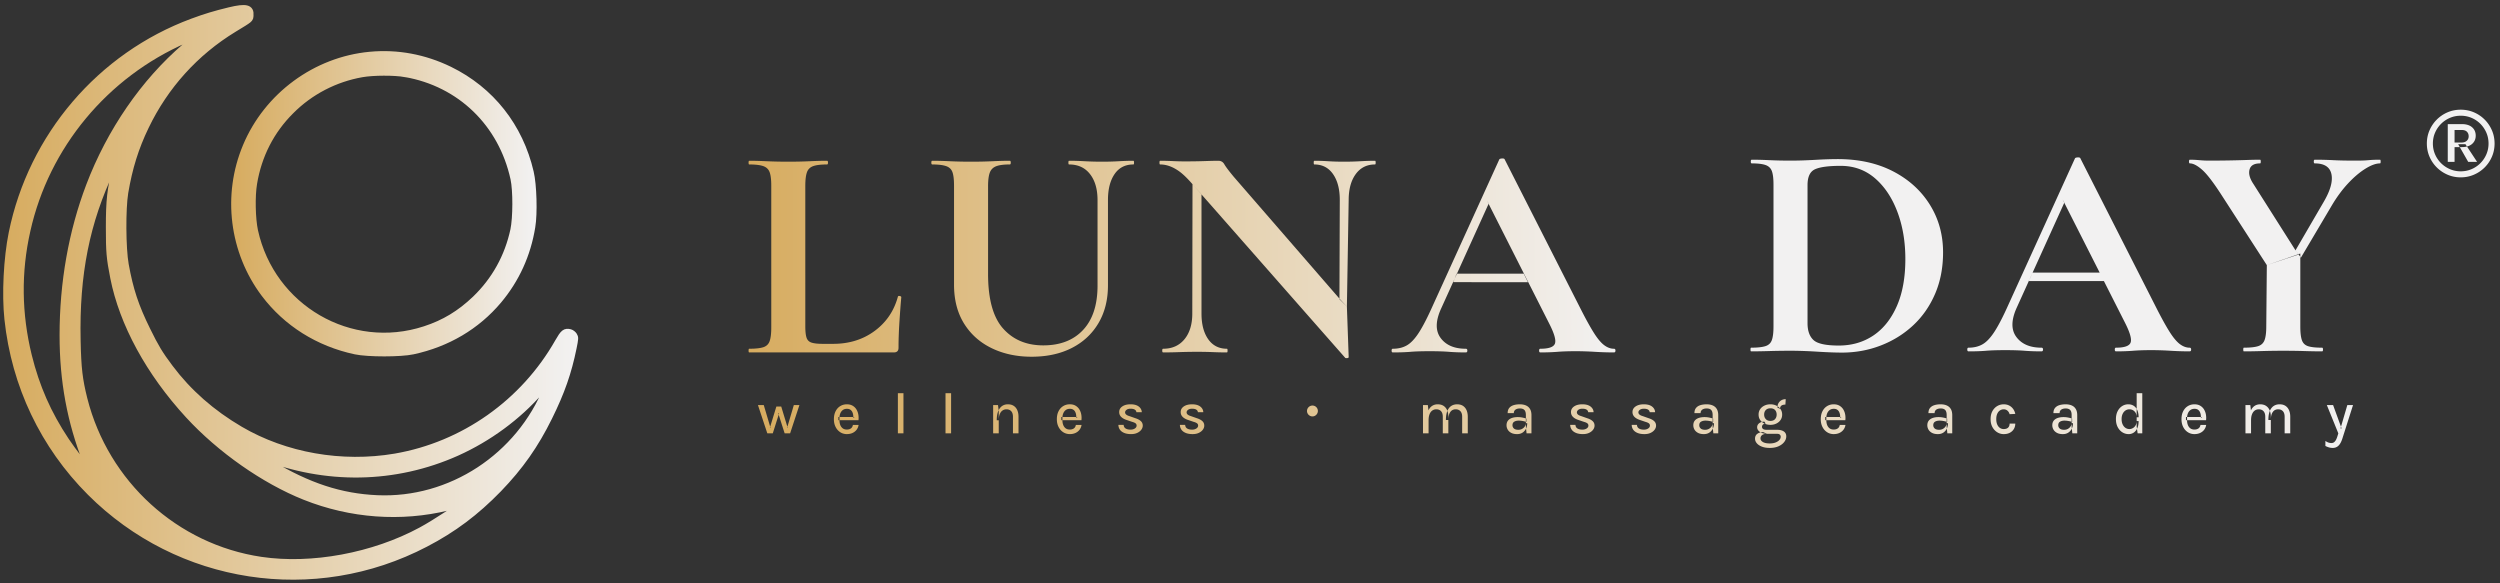 <?xml version="1.0" encoding="UTF-8"?> <svg xmlns="http://www.w3.org/2000/svg" width="2348" height="548"><rect width="100%" height="100%" fill="#333333" stroke="none"/><linearGradient id="a" x1="6" x2="540" y1="274.597" y2="274.597" gradientUnits="userSpaceOnUse"><stop offset="0" stop-color="#d7ac60"></stop><stop offset="1" stop-color="#f2f1f1"></stop></linearGradient><linearGradient id="b" x1="6" x2="540" y1="274.597" y2="274.597" gradientUnits="userSpaceOnUse"><stop offset="0" stop-color="#d7ac60"></stop><stop offset="1" stop-color="#f2f1f1"></stop></linearGradient><path fill="url(#a)" stroke="url(#b)" stroke-width="6" d="M215.593 9.792c-14.224 3.49-22.276 5.905-34.89 10.557C94.105 52.465 29.693 127.88 11.175 218.772c-4.83 23.797-6.53 57.613-4.026 80.962 6.62 62.175 33.727 118.983 77.473 162.73 83.288 83.376 210.59 102.879 314.991 48.308 26.391-13.687 47.593-29.701 68.706-51.44 20.218-20.934 34.443-41.152 47.414-67.453 11.72-23.708 18.071-41.958 22.813-65.128 1.79-8.946 1.878-9.75.536-11.809-.805-1.252-2.415-2.415-3.668-2.773-4.651-1.163-6.262.179-11.182 8.767-32.385 57.166-89.013 97.065-153.157 108.069-50.008 8.499-103.148-.805-145.463-25.586-26.57-15.566-48.577-34.89-65.932-58.06-9.572-12.703-13.598-19.413-21.471-35.516-10.914-22.096-16.103-37.93-20.307-61.28-2.774-15.477-2.952-52.425-.448-67.632 3.937-23.35 9.841-42.226 19.324-61.907 18.429-38.379 46.877-69.78 82.84-91.697 16.014-9.752 15.208-9.036 15.477-12.883.627-7.246-4.026-8.32-19.502-4.652Zm-30.864 24.512c-.984.895-5.904 5.1-10.825 9.394-38.736 33.19-70.585 79.53-90.087 130.791-16.46 43.388-24.87 91.071-24.87 140.453 0 42.762 7.067 80.963 21.918 118.804 1.7 4.295 2.773 7.784 2.505 7.784-1.074-.09-15.03-18.161-21.381-27.734-16.908-25.406-27.823-50.366-35.069-79.62-9.662-39.362-10.198-78.635-1.342-117.73 17.713-79.44 73.269-146.268 148.416-179.01 11.719-5.1 13.329-5.547 10.735-3.132Zm-76.131 123.367c-5.01 20.218-6.173 30.327-6.173 55.734 0 23.17.447 28.806 4.115 47.414 8.499 43.12 33.548 89.102 70.406 129.181 29.7 32.295 71.3 61.46 109.32 76.578 43.12 17.177 90.356 20.666 134.55 9.841 5.904-1.432 10.914-2.505 11.093-2.326.894.984-23.081 16.819-36.5 24.065-44.73 24.154-102.612 34.89-150.294 27.822-80.157-11.898-145.91-71.747-166.04-151.188-4.562-18.34-5.814-28.628-6.351-54.93-1.342-62.353 8.499-111.467 32.027-160.85 3.31-6.977 6.173-12.703 6.351-12.703.18 0-.983 5.1-2.504 11.362Zm405.167 206.206c-26.123 65.039-90.713 107.264-159.509 104.222-34.263-1.52-64.769-11.54-100.195-32.832-13.956-8.41-15.746-9.84-8.946-7.067 60.564 24.065 125.871 22.991 184.02-3.042 29.97-13.509 57.165-33.548 78.278-57.613 4.474-5.099 8.23-9.214 8.32-9.214.18 0-.716 2.505-1.968 5.546Z"></path><linearGradient id="c" x1="220.133" x2="500.962" y1="191.363" y2="191.363" gradientUnits="userSpaceOnUse"><stop offset="0" stop-color="#d7ac60"></stop><stop offset="1" stop-color="#f2f1f1"></stop></linearGradient><linearGradient id="d" x1="220.133" x2="500.962" y1="191.363" y2="191.363" gradientUnits="userSpaceOnUse"><stop offset="0" stop-color="#d7ac60"></stop><stop offset="1" stop-color="#f2f1f1"></stop></linearGradient><path fill="url(#c)" stroke="url(#d)" stroke-width="6" d="M347.476 51.615c-51.079 4.74-96.643 38.309-116.474 85.808-19.251 45.855-12.576 98.965 17.22 138.629 20.798 27.57 50.691 46.337 85.517 53.787 11.706 2.515 42.566 2.515 54.078 0 32.408-6.966 59.979-23.314 80.39-47.5 16.64-19.831 27.281-43.049 31.538-69.265 2.128-12.48 1.354-39.567-1.451-51.272-9.964-43.05-37.052-77.295-76.038-96.353-23.701-11.513-49.143-16.253-74.78-13.834Zm33.279 17.8c51.465 8.997 90.355 46.628 101.673 98.385 2.42 11.221 2.322 36.664-.096 48.176-5.418 25.25-17.704 47.209-35.987 64.816-14.415 13.736-29.119 22.637-47.306 28.538-69.75 22.83-143.853-20.122-159.718-92.58-2.419-11.32-2.902-32.505-.87-44.404 4.353-26.41 16.155-49.53 34.826-68.104 18.09-18.188 41.404-30.28 66.75-34.73 10.545-1.838 30.183-1.935 40.728-.097Z"></path><linearGradient id="e" x1="711.856" x2="2209.956" y1="394.98" y2="394.98" gradientUnits="userSpaceOnUse"><stop offset="0" stop-color="#d7ac60"></stop><stop offset="1" stop-color="#f2f1f1"></stop></linearGradient><path fill="url(#e)" fill-rule="evenodd" d="M2185.364 380.449h5.88l8.003 21.97h-1.076l6.43-21.97h5.355l-10.074 31.657q-1.38 4.305-3.547 6.445-2.166 2.139-5.423 2.139-1.821 0-3.491-.47a17.7 17.7 0 0 1-3.409-1.38v-4.72q1.49 1.05 2.87 1.519 1.38.47 2.87.469 1.491 0 2.554-.897t1.794-2.374q.731-1.476 1.255-3.215l.801-2.622ZM2145.731 407v-15.566q0-3.45-1.642-5.23-1.643-1.78-4.402-1.78-3.312 0-5.12 2.594t-1.808 7.452h-2.291q0-3.837.745-6.624.745-2.788 2.14-4.582 1.393-1.794 3.339-2.663 1.945-.87 4.347-.87 3.201 0 5.423 1.435t3.381 4.071q1.16 2.636 1.16 6.197V407Zm-36.791 0v-26.551h4.554l.58 4.995q1.27-2.787 3.49-4.25 2.223-1.463 5.231-1.463 3.202 0 5.424 1.435 2.221 1.436 3.38 4.071 1.16 2.636 1.16 6.197V407h-5.217v-15.566q0-3.45-1.642-5.23t-4.43-1.78q-2.207 0-3.85 1.2-1.642 1.2-2.539 3.505t-.897 5.617V407Zm-47.914.718q-3.422 0-6.182-1.767t-4.375-4.913-1.614-7.286q0-4.389 1.6-7.521 1.602-3.132 4.361-4.816 2.76-1.684 6.21-1.684 3.092 0 5.3 1.256a10.1 10.1 0 0 1 3.56 3.367q1.353 2.112 1.863 4.789.51 2.678.18 5.52h-18.879v-3.036h15.29l-1.27.828q.083-1.49-.151-2.981a8.8 8.8 0 0 0-.897-2.746 5.23 5.23 0 0 0-1.863-2.015q-1.2-.759-3.05-.759-2.318 0-3.878 1.16-1.56 1.158-2.36 3.104t-.8 4.264v2.126q0 2.566.773 4.554.772 1.987 2.304 3.132t3.878 1.146q2.292 0 3.795-1.077t1.864-3.229h5.354q-.414 2.595-1.905 4.526-1.49 1.933-3.822 2.995t-5.286 1.063m-61.796 0q-3.257 0-5.99-1.753-2.731-1.752-4.346-4.913-1.615-3.16-1.615-7.438 0-4.25 1.587-7.37 1.587-3.118 4.21-4.815 2.62-1.698 5.823-1.698 2.925 0 5.106 1.422t3.38 4.126 1.201 6.596h-1.821q0-2.401-.966-4.07-.966-1.671-2.512-2.526a6.73 6.73 0 0 0-3.312-.856q-2.07 0-3.74 1.118t-2.65 3.174-.979 4.899q0 2.87.98 4.982.98 2.11 2.65 3.243a6.47 6.47 0 0 0 3.712 1.131q1.683 0 3.243-.897t2.566-2.58q1.008-1.684 1.008-4.002h1.821q0 3.974-1.255 6.707-1.257 2.732-3.381 4.126-2.125 1.394-4.72 1.394m8.446-.718-.911-6.376v-31.353h5.271V407Zm-61.328 0-.662-6.1v-11.067q0-3.257-1.352-4.734t-4.278-1.476q-1.656 0-2.94.483-1.283.483-2.015 1.449-.73.966-.731 2.429h-5.796q0-2.925 1.435-4.748 1.436-1.821 4.016-2.663t6.03-.842q3.23 0 5.686 1.063t3.823 3.326 1.366 5.85V407Zm-8.887.718q-3.339 0-5.547-1.173t-3.299-3.078a8.04 8.04 0 0 1-1.09-4.057q0-2.622 1.339-4.32 1.339-1.697 3.712-2.525t5.465-.828q2.125 0 4.14.387 2.015.386 3.974 1.02v3.175a21.4 21.4 0 0 0-3.546-.925 21 21 0 0 0-3.63-.345q-2.512 0-4.195.994-1.684.993-1.684 3.367 0 1.739 1.325 2.995 1.325 1.255 4.195 1.255 2.099 0 3.699-.952t2.484-2.387q.883-1.436.883-2.87h1.27q0 2.76-1.118 5.092a9.23 9.23 0 0 1-3.243 3.753q-2.125 1.422-5.134 1.422m-55.586 0q-3.256 0-6.072-1.74-2.815-1.738-4.527-4.884-1.71-3.147-1.71-7.397 0-4.471 1.71-7.576 1.712-3.105 4.527-4.748a11.85 11.85 0 0 1 6.072-1.642q2.4 0 4.278.76 1.876.758 3.229 2.042a11 11 0 0 1 2.194 2.884 12 12 0 0 1 1.173 3.312l-5.327.276q-.579-2.07-2.028-3.326t-3.574-1.256q-1.794 0-3.381 1.008-1.587 1.006-2.567 3.063-.98 2.056-.98 5.203 0 2.925.91 4.995.912 2.07 2.485 3.174a6 6 0 0 0 3.533 1.104q2.815 0 4.209-1.366 1.393-1.365 1.393-3.767h5.327q0 2.788-1.297 5.023t-3.74 3.547q-2.442 1.31-5.837 1.31m-52.91-.718-.662-6.1v-11.067q0-3.257-1.352-4.734t-4.278-1.476q-1.656 0-2.94.483-1.283.483-2.014 1.449-.732.966-.732 2.429h-5.796q0-2.925 1.435-4.748 1.436-1.821 4.016-2.663t6.03-.842q3.23 0 5.686 1.063t3.823 3.326q1.366 2.263 1.366 5.85V407Zm-8.887.718q-3.339 0-5.547-1.173t-3.298-3.078a8.04 8.04 0 0 1-1.09-4.057q0-2.622 1.338-4.32 1.339-1.697 3.712-2.525t5.465-.828q2.125 0 4.14.387 2.015.386 3.974 1.02v3.175a21.4 21.4 0 0 0-3.546-.925 21 21 0 0 0-3.63-.345q-2.51 0-4.195.994-1.683.993-1.683 3.367 0 1.739 1.324 2.995 1.326 1.255 4.196 1.255 2.097 0 3.698-.952t2.484-2.387.883-2.87h1.27q0 2.76-1.118 5.092a9.23 9.23 0 0 1-3.243 3.753q-2.125 1.422-5.134 1.422m-97.842 0q-3.422 0-6.182-1.767t-4.375-4.913-1.614-7.286q0-4.389 1.6-7.521t4.361-4.816 6.21-1.684q3.092 0 5.3 1.256a10.1 10.1 0 0 1 3.56 3.367q1.353 2.112 1.863 4.789.51 2.678.18 5.52h-18.879v-3.036h15.29l-1.27.828q.083-1.49-.151-2.981a8.8 8.8 0 0 0-.897-2.746 5.23 5.23 0 0 0-1.863-2.015q-1.2-.759-3.05-.759-2.318 0-3.878 1.16-1.56 1.158-2.36 3.104t-.8 4.264v2.126q0 2.566.773 4.554.772 1.987 2.305 3.132 1.53 1.146 3.877 1.146 2.292 0 3.795-1.077 1.505-1.076 1.863-3.229h5.355q-.414 2.595-1.905 4.526-1.49 1.933-3.822 2.995t-5.286 1.063m-60.03 12.972q-4.305 0-7.41-1.187t-4.789-3.174-1.683-4.333q0-2.982 2.18-4.568 2.18-1.587 5.548-1.587l3.394 1.6q-2.87 0-4.43 1.16t-1.559 3.146q0 2.07 2.263 3.409t6.486 1.338q3.064 0 5.382-.897 2.319-.897 3.588-2.346 1.27-1.448 1.27-3.105 0-1.13-.814-1.918-.814-.786-2.47-.786h-9.716q-2.705 0-4.76-.842-2.057-.842-3.216-2.222t-1.16-3.064q0-1.656.94-2.856.938-1.2 2.483-1.822 1.545-.62 3.395-.62l1.187 1.82q-.8 0-1.601.346-.8.345-1.325 1.035t-.524 1.711q0 1.187 1.007 1.973 1.008.787 3.574.787h9.716q3.974 0 6.237 1.573t2.263 4.582q0 2.732-1.876 5.216-1.878 2.484-5.34 4.057-3.465 1.575-8.24 1.574m.58-21.666q-3.09 0-5.617-1.201-2.525-1.2-4.015-3.367t-1.49-5.065q0-2.926 1.49-5.092 1.49-2.167 4.015-3.367 2.526-1.2 5.617-1.2 3.009 0 5.506 1.2t4.002 3.367 1.504 5.092q0 2.898-1.504 5.065-1.504 2.166-4.002 3.367-2.497 1.2-5.506 1.2m0-3.699q2.842 0 4.347-1.697 1.504-1.698 1.504-4.237 0-2.649-1.504-4.278t-4.347-1.628q-2.787 0-4.347 1.628-1.56 1.629-1.56 4.278 0 2.54 1.56 4.237t4.347 1.697m9.025-11.343-2.456-1.187q0-2.375.993-4.14a7.1 7.1 0 0 1 2.76-2.76q1.766-.994 4.058-.994l-.332 5.106q-2.456 0-3.74.966-1.283.966-1.283 3.009M1609.187 407l-.663-6.1v-11.067q0-3.257-1.352-4.734t-4.278-1.476q-1.656 0-2.94.483-1.283.483-2.014 1.449-.732.966-.732 2.429h-5.796q0-2.925 1.436-4.748 1.434-1.821 4.015-2.663t6.031-.842q3.23 0 5.686 1.063t3.822 3.326q1.366 2.263 1.366 5.85V407Zm-8.887.718q-3.34 0-5.548-1.173t-3.298-3.078a8.04 8.04 0 0 1-1.09-4.057q0-2.622 1.338-4.32 1.34-1.697 3.712-2.525 2.374-.828 5.465-.828 2.125 0 4.14.387 2.015.386 3.975 1.02v3.175a21.4 21.4 0 0 0-3.547-.925 21 21 0 0 0-3.63-.345q-2.51 0-4.195.994-1.683.993-1.683 3.367 0 1.739 1.325 2.995 1.324 1.255 4.195 1.255 2.097 0 3.698-.952t2.484-2.387.883-2.87h1.27q0 2.76-1.118 5.092a9.23 9.23 0 0 1-3.243 3.753q-2.125 1.422-5.133 1.422m-55.808 0q-3.864 0-6.513-1.09t-4.044-3.037-1.449-4.567h4.94q.111 2.29 1.836 3.394t4.678 1.104q1.574 0 2.857-.496 1.284-.497 2.042-1.353.76-.855.76-1.932 0-1.351-.994-2.139-.994-.786-3.202-1.394l-5.437-1.849q-3.256-1.104-4.996-2.94-1.738-1.835-1.738-4.401 0-3.285 2.925-5.286 2.926-2 7.756-2 4.996 0 7.714 2.11 2.718 2.112 2.83 5.286h-5.052q-.193-1.574-1.56-2.415-1.365-.842-3.932-.842-2.401 0-3.768 1.049t-1.366 2.374q0 2.374 4.085 3.532l5.713 2.015q3.257 1.05 5.023 2.705 1.767 1.656 1.767 4.195 0 2.043-1.353 3.864-1.351 1.822-3.795 2.967-2.442 1.146-5.727 1.146m-57.766 0q-3.865 0-6.514-1.09t-4.043-3.037-1.45-4.567h4.94q.112 2.29 1.836 3.394 1.725 1.104 4.679 1.104 1.572 0 2.856-.496 1.284-.497 2.043-1.353.759-.855.759-1.932 0-1.351-.994-2.139-.994-.786-3.202-1.394l-5.437-1.849q-3.256-1.104-4.995-2.94t-1.74-4.401q0-3.285 2.926-5.286t7.756-2q4.995 0 7.714 2.11 2.72 2.112 2.83 5.286h-5.052q-.192-1.574-1.559-2.415-1.366-.842-3.933-.842-2.401 0-3.767 1.049t-1.367 2.374q0 2.374 4.085 3.532l5.713 2.015q3.257 1.05 5.024 2.705t1.766 4.195q0 2.043-1.352 3.864-1.353 1.822-3.795 2.967-2.444 1.146-5.727 1.146M1433.76 407l-.662-6.1v-11.067q0-3.257-1.353-4.734-1.351-1.476-4.278-1.476-1.656 0-2.939.483t-2.015 1.449q-.73.966-.731 2.429h-5.796q0-2.925 1.435-4.748 1.435-1.821 4.016-2.663t6.03-.842q3.23 0 5.686 1.063t3.823 3.326q1.365 2.263 1.366 5.85V407Zm-8.887.718q-3.34 0-5.548-1.173t-3.298-3.078a8.04 8.04 0 0 1-1.09-4.057q0-2.622 1.339-4.32 1.339-1.697 3.712-2.525t5.465-.828q2.124 0 4.14.387 2.015.386 3.974 1.02v3.175a21.4 21.4 0 0 0-3.547-.925 21 21 0 0 0-3.629-.345q-2.512 0-4.195.994-1.684.993-1.684 3.367 0 1.739 1.325 2.995 1.325 1.255 4.195 1.255 2.098 0 3.699-.952t2.484-2.387q.882-1.436.883-2.87h1.27q0 2.76-1.118 5.092a9.23 9.23 0 0 1-3.243 3.753q-2.125 1.422-5.134 1.422m-51.612-.718v-15.566q0-3.45-1.642-5.23t-4.402-1.78q-3.312 0-5.12 2.594t-1.808 7.452H1358q0-3.837.744-6.624.745-2.788 2.14-4.582 1.393-1.794 3.339-2.663 1.946-.87 4.347-.87 3.201 0 5.423 1.435t3.381 4.071q1.16 2.636 1.16 6.197V407Zm-36.79 0v-26.551h4.553l.58 4.995q1.27-2.787 3.491-4.25t5.23-1.463q3.203 0 5.424 1.435t3.38 4.071 1.16 6.197V407h-5.216v-15.566q0-3.45-1.643-5.23-1.641-1.78-4.43-1.78-2.207 0-3.85 1.2-1.64 1.2-2.539 3.505-.897 2.304-.897 5.617V407Zm-103.804-26.11c-2.816 0-5.134 2.319-5.134 5.134 0 2.76 2.318 5.078 5.134 5.078 2.76 0 5.078-2.318 5.078-5.133a5.065 5.065 0 0 0-5.078-5.079m-112.498 26.828q-3.864 0-6.514-1.09t-4.043-3.037-1.449-4.567h4.94q.111 2.29 1.836 3.394t4.678 1.104q1.573 0 2.857-.496 1.283-.497 2.042-1.353.759-.855.759-1.932 0-1.351-.994-2.139-.994-.786-3.201-1.394l-5.437-1.849q-3.258-1.104-4.996-2.94-1.74-1.835-1.739-4.401 0-3.285 2.926-5.286 2.925-2 7.755-2 4.995 0 7.715 2.11 2.718 2.112 2.829 5.286h-5.051q-.193-1.574-1.56-2.415-1.365-.842-3.933-.842-2.4 0-3.767 1.049-1.365 1.049-1.366 2.374 0 2.374 4.085 3.532l5.713 2.015q3.256 1.05 5.023 2.705t1.766 4.195q0 2.043-1.352 3.864-1.353 1.822-3.795 2.967t-5.727 1.146m-57.767 0q-3.864 0-6.513-1.09t-4.044-3.037-1.449-4.567h4.94q.111 2.29 1.836 3.394t4.678 1.104q1.573 0 2.857-.496 1.283-.497 2.042-1.353.76-.855.76-1.932 0-1.351-.994-2.139-.994-.786-3.202-1.394l-5.437-1.849q-3.257-1.104-4.996-2.94t-1.739-4.401q0-3.285 2.926-5.286t7.756-2q4.995 0 7.714 2.11 2.718 2.112 2.829 5.286h-5.051q-.193-1.574-1.56-2.415-1.365-.842-3.932-.842-2.401 0-3.768 1.049t-1.366 2.374q0 2.374 4.085 3.532l5.713 2.015q3.257 1.05 5.023 2.705 1.767 1.656 1.767 4.195 0 2.043-1.353 3.864-1.351 1.822-3.795 2.967-2.442 1.146-5.727 1.146m-57.629 0q-3.422 0-6.182-1.767t-4.375-4.913-1.614-7.286q0-4.389 1.6-7.521t4.361-4.816 6.21-1.684q3.092 0 5.3 1.256a10.1 10.1 0 0 1 3.56 3.367q1.353 2.112 1.863 4.789.51 2.678.18 5.52h-18.879v-3.036h15.29l-1.27.828a14 14 0 0 0-.151-2.981 8.8 8.8 0 0 0-.897-2.746 5.23 5.23 0 0 0-1.863-2.015q-1.2-.759-3.05-.759-2.318 0-3.878 1.16-1.56 1.158-2.36 3.104t-.8 4.264v2.126q0 2.566.773 4.554.772 1.987 2.305 3.132 1.53 1.146 3.877 1.146 2.292 0 3.795-1.077 1.505-1.076 1.863-3.229h5.355q-.414 2.595-1.905 4.526-1.49 1.933-3.822 2.995t-5.286 1.063M951.368 407v-15.566q0-3.45-1.642-5.23t-4.43-1.78q-2.208 0-3.85 1.2t-2.539 3.505-.897 5.617h-1.877q0-4.886 1.256-8.225 1.256-3.34 3.602-5.065t5.63-1.725q3.202 0 5.424 1.435 2.221 1.436 3.38 4.071 1.16 2.636 1.16 6.197V407Zm-18.602 0v-26.551h4.554l.69 5.74V407Zm-44.74 0v-37.73h5.244V407Zm-44.74 0v-37.73h5.245V407Zm-47.913.718q-3.422 0-6.182-1.767t-4.375-4.913-1.614-7.286q0-4.389 1.6-7.521t4.361-4.816 6.21-1.684q3.091 0 5.3 1.256a10.1 10.1 0 0 1 3.56 3.367q1.351 2.112 1.863 4.789.51 2.678.18 5.52h-18.88v-3.036h15.291l-1.27.828q.084-1.49-.151-2.981a8.8 8.8 0 0 0-.897-2.746 5.23 5.23 0 0 0-1.863-2.015q-1.2-.759-3.05-.759-2.318 0-3.878 1.16-1.56 1.158-2.36 3.104t-.8 4.264v2.126q0 2.566.773 4.554.772 1.987 2.304 3.132 1.533 1.146 3.878 1.146 2.29 0 3.795-1.077t1.863-3.229h5.355q-.414 2.595-1.905 4.526-1.49 1.933-3.822 2.995t-5.286 1.063m-83.517-27.27h5.464l6.32 21.308h-.579l6.1-19.955h4.554l6.072 20.01h-.552l6.32-21.362h5.244L742.078 407h-5.134l-6.017-18.768h.8L725.795 407h-5.134Z"></path><path fill="#f2f1f1" fill-rule="evenodd" d="M2311.128 166.576q-6.576 0-12.336-2.472a32.4 32.4 0 0 1-10.152-6.84 31.9 31.9 0 0 1-6.864-10.128q-2.472-5.76-2.472-12.336t2.472-12.336a32.2 32.2 0 0 1 6.864-10.152 31.8 31.8 0 0 1 10.152-6.84q5.76-2.448 12.336-2.448 6.528 0 12.312 2.448t10.152 6.84a32.4 32.4 0 0 1 6.84 10.152q2.472 5.76 2.472 12.336t-2.472 12.336-6.84 10.128-10.152 6.84-12.312 2.472m0-5.664q5.424 0 10.152-2.04a26.4 26.4 0 0 0 8.304-5.616q3.576-3.576 5.616-8.328t2.04-10.128q0-5.424-2.04-10.152a26.7 26.7 0 0 0-5.616-8.328 25.9 25.9 0 0 0-8.304-5.616q-4.728-2.016-10.152-2.016-5.376 0-10.128 2.016a26.1 26.1 0 0 0-8.352 5.616 26.5 26.5 0 0 0-5.64 8.328q-2.04 4.728-2.04 10.152 0 5.376 2.04 10.128t5.64 8.328 8.352 5.616 10.128 2.04m7.008-8.88-9.456-16.608h6.864l10.944 16.608Zm-19.2 0V116.56h13.104q6.336 0 9.744 2.976t3.408 7.872q0 4.8-3.408 7.776t-9.744 2.976h-6.72v13.872Zm6.384-18.144h6.048q3.6 0 5.4-1.656t1.8-4.2q0-2.688-1.656-4.32t-4.872-1.632h-6.72Z"></path><linearGradient id="f" x1="703.064" x2="1517.24" y1="242.6" y2="242.6" gradientUnits="userSpaceOnUse"><stop offset="0" stop-color="#d7ac60"></stop><stop offset="1" stop-color="#f2f1f1"></stop></linearGradient><path fill="url(#f)" fill-rule="evenodd" d="m1365 265 3-8h63l4 8 .43.04zm150.8 62.544q1.44 0 1.44 1.728T1515.8 331q-8.64 0-18-.576t-18-.576q-9.792 0-16.992.576t-16.128.576q-1.152 0-1.152-1.728t1.152-1.728q11.808 0 13.68-4.752t-5.328-18.864l-23.69-46.795-34.774-68.693L1398 191l.214.172-44.846 98.932q-7.776 17.28-.288 27.36t23.616 10.08q1.44 0 1.44 1.728t-1.44 1.728q-8.64 0-15.84-.576t-18.144-.576q-11.232 0-18 .576t-16.56.576q-1.152 0-1.152-1.728t1.152-1.728q7.776 0 13.392-3.312t11.232-12.096 12.816-24.912l62.496-137.376q.288-.864 2.592-1.008t2.592 1.008l72 141.696q6.912 13.536 11.952 21.456t9.504 11.232 9.072 3.312m-396-33.12L1120 173l8 9 .44.47v111.954q0 15.264 6.336 24.192t17.568 8.928q.576 0 .576 1.728t-.576 1.728q-6.336 0-13.104-.288t-14.832-.288q-8.64 0-16.848.288a434 434 0 0 1-15.12.288q-.864 0-.864-1.728t.864-1.728q12.672 0 20.016-8.928t7.344-24.192m146.88 40.896q0 .864-1.296 1.008t-1.872-.144L1120 173c-6.912-7.872-11.24-11.584-16.04-14.368q-7.2-4.176-14.4-4.176-.576 0-.576-1.728t.576-1.728q5.76 0 11.808.288t11.232.288q10.368 0 18.72-.288t12.96-.288q3.744 0 5.616 3.312t8.784 11.664l99.963 115.216L1265 288Zm0-147.456L1265 288l-7-7 .328-93.136q0-15.264-6.336-24.336t-17.568-9.072q-.576 0-.576-1.728t.576-1.728q6.336 0 13.104.432t14.832.432q7.776 0 15.264-.432t13.824-.432q.576 0 .576 1.728t-.576 1.728q-11.52 0-18.144 9.072t-6.624 24.336m-235.872 0q0-15.264-7.056-24.336t-19.728-9.072q-.576 0-.576-1.728t.576-1.728q7.2 0 14.832.432t16.56.432q7.776 0 15.264-.432t13.824-.432q.576 0 .576 1.728t-.576 1.728q-11.52 0-17.712 9.072t-6.192 24.336v80.064q0 20.448-8.928 35.568t-25.056 23.328-37.728 8.208q-21.024 0-37.584-8.064t-25.92-23.184-9.36-36.432v-93.024q0-8.352-1.44-12.528t-5.904-5.76-13.104-1.584q-.864 0-.864-1.728t.864-1.728q7.488 0 16.704.432t19.584.432q10.944 0 20.16-.432T948.44 151q.864 0 .864 1.728t-.864 1.728q-8.64 0-12.96 1.728t-5.904 6.048-1.584 12.672v82.368q0 35.424 14.112 51.264t37.728 15.84q23.904 0 37.44-14.544t13.536-41.616Zm-274.464-13.248V306.52q0 7.056 1.152 10.584t4.727 4.68 10.537 1.152h9.792q22.464 0 38.88-12.096t21.888-32.256q.288-.864 1.728-.576t1.44 1.152q-.864 9.504-1.728 22.846-.864 13.344-.864 24.674 0 4.32-4.428 4.32H703.64q-.576 0-.576-1.728t.576-1.728q8.851 0 13.28-1.44t5.942-5.76 1.514-12.672V174.328q0-8.352-1.514-12.528t-5.943-5.76-13.279-1.584q-.576 0-.576-1.728t.576-1.728q6.912 0 16.495.432 9.582.432 19.977.432 11.048 0 20.268-.432 9.222-.432 16.412-.432.864 0 .864 1.728t-.864 1.728q-8.73 0-13.095 1.584t-5.859 5.904-1.494 12.672"></path><path fill="#f2f1f1" fill-rule="evenodd" d="M1729.888 331.152q-9.216 0-23.04-.864t-25.259-.864q-10.453 0-19.917.288-9.463.288-17.032.288-.576 0-.576-1.728t.576-1.728q8.879 0 13.433-1.44t6.072-5.76 1.519-12.672V173.328q0-8.352-1.494-12.528t-5.859-5.76-13.095-1.584q-.864 0-.864-1.728t.864-1.728q7.496 0 16.709.432 9.21.432 19.723.432t22.934-.72q12.423-.72 21.274-.72 29.951 0 52.16 11.52 22.207 11.52 34.56 31.392 12.352 19.872 12.352 44.64 0 21.6-7.504 39.024t-20.702 29.664-30.429 18.864-36.405 6.624m-2.88-6.624q18.288 0 32.328-9.36t22.104-27.56 8.064-44.323q0-24.453-7.488-44.325t-21.033-31.536-32.247-11.664q-16.79 0-23.947 3.15t-7.157 14.994v129.6q0 10.656 5.576 15.84t23.8 5.184m330.912 3.744q0-1.728-1.44-1.728-4.608 0-9.072-3.312T2037.904 312t-11.952-21.456l-72-141.696q-.288-1.152-2.592-1.008t-2.592 1.008l-62.496 137.376q-7.2 16.128-12.816 24.912t-11.232 12.096-13.392 3.312q-1.152 0-1.152 1.728t1.152 1.728q9.792 0 16.56-.576t18-.576q10.944 0 18.144.576t15.84.576q1.44 0 1.44-1.728t-1.44-1.728q-16.128 0-23.616-10.08t.288-27.36l11.369-25.08.01-.024h-.297q-.077.04-.13 0h.13c.191-.098.487-.544.832-1.18l2.566-5.66c.289-.7.472-1.16.472-1.16h.054l29.717-65.556-1.523-3.004-.248-.44 1.874 3.216-.103.228L1972 256h-62.946l-.01.021-.516 1.14c-.622 1.509-1.736 4.131-2.566 5.66l-.534 1.179H1976l19.712 38.928q7.2 14.112 5.328 18.864t-13.68 4.752q-1.152 0-1.152 1.728t1.152 1.728q8.928 0 16.128-.576t16.992-.576q8.64 0 18 .576t18 .576q1.44 0 1.44-1.728m100.753-89.53L2129 249l29.885-9.962zm.1-.035.227.293-.115.038 1.563 2.19v-3.1zm0 0-1.615-2.086 1.515 2.12zm-1.615-2.086-1.427-1.842-39.347-62.027q-5.184-7.776-3.6-13.536t9.936-5.76q.576 0 .576-1.728t-.576-1.728q-5.184 0-13.392.288t-17.424.432-17.28.144a96 96 0 0 1-8.928-.432 96 96 0 0 0-8.928-.432q-.864 0-.864 1.728t.864 1.728q4.608 0 11.376 5.904t18.288 23.76L2129 249l-.52 57.672q0 8.352-1.584 12.672t-6.048 5.76-13.392 1.44q-.576 0-.576 1.728t.576 1.728q7.488 0 16.992-.288t19.872-.288q10.944 0 20.016.288t16.56.288q.864 0 .864-1.728t-.864-1.728q-8.928 0-13.248-1.44t-5.76-5.76-1.44-12.672v-65.445l.552.773 29.4-49.664q6.912-11.52 14.976-20.16t16.128-13.68 13.824-5.04q.576 0 .576-1.728t-.576-1.728q-6.336 0-10.8.432t-11.664.432q-13.536 0-21.6-.432t-17.28-.432q-.864 0-.864 1.728t.864 1.728q13.536 0 15.696 10.08t-7.344 26.208L2156 235z"></path></svg> 
